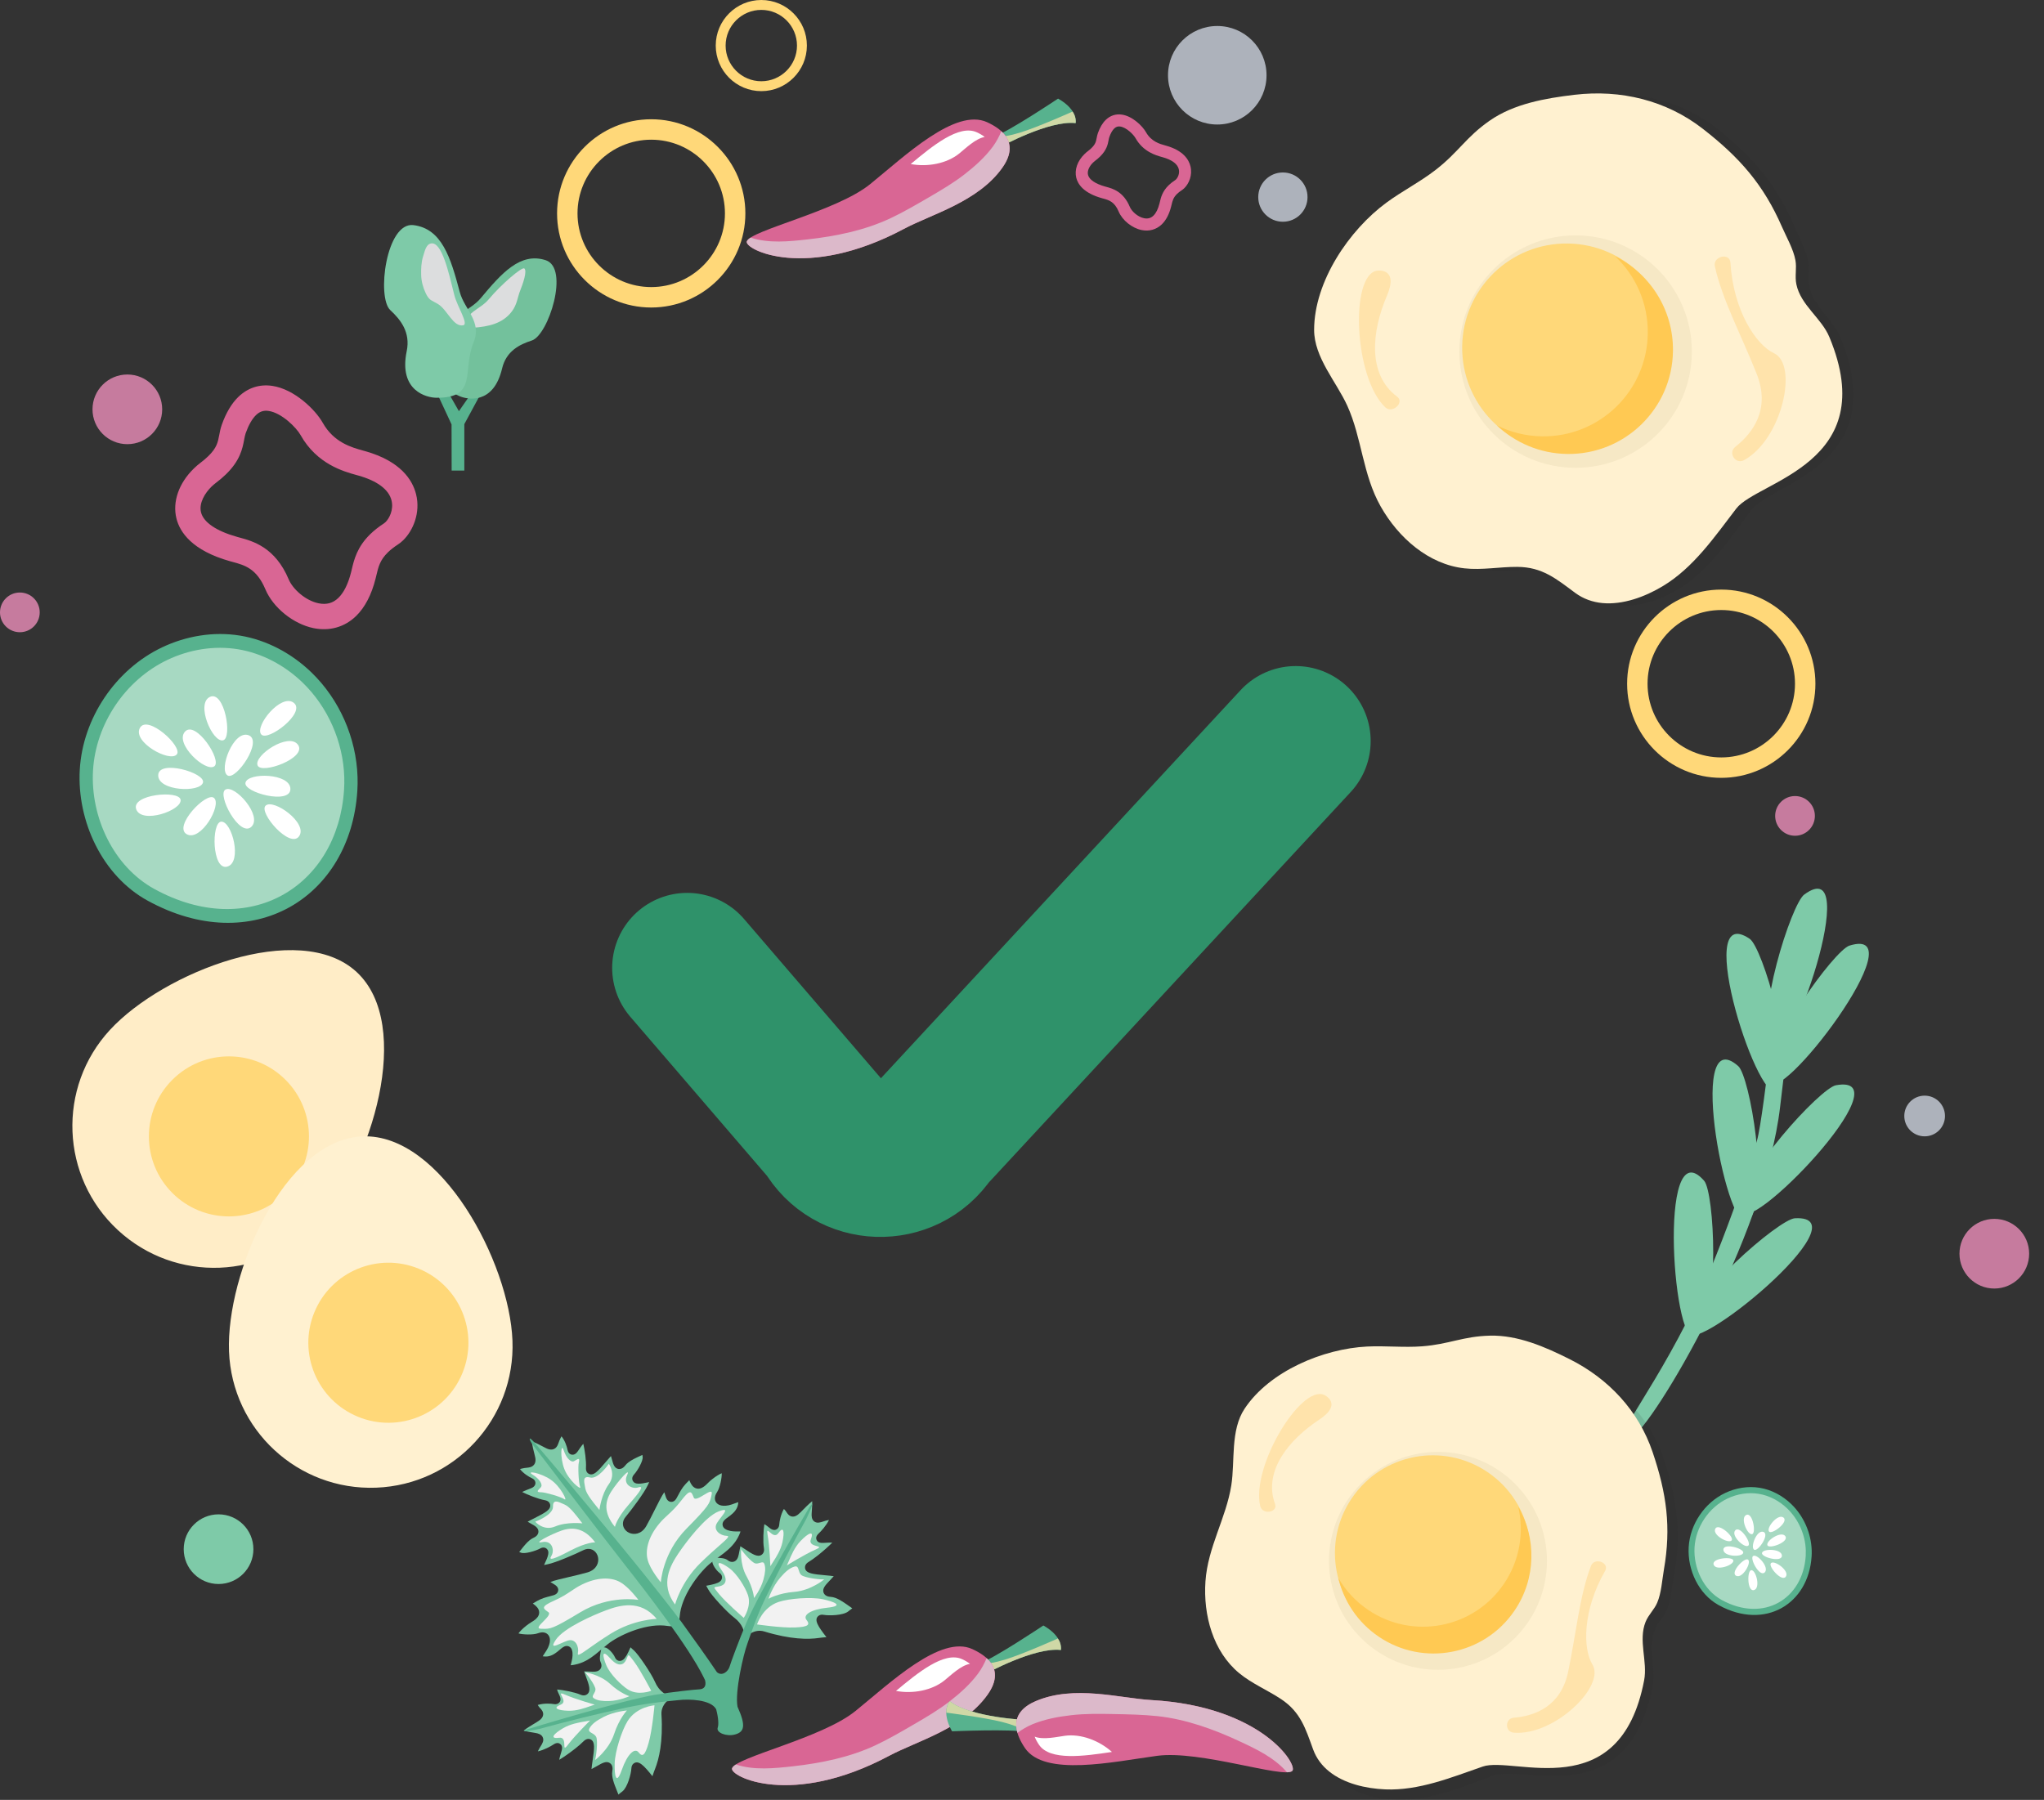 <svg width="109" height="96" viewBox="0 0 109 96" fill="none" xmlns="http://www.w3.org/2000/svg">
<rect x="0" y="0" width="109" height="96" fill="#333333" stroke="none"/>
<path d="M87.026 76.649C88.148 76.054 94.114 66.063 94.93 59.018C95.745 51.973 96.632 46.292 95.726 48.652C94.82 51.013 94.124 59.338 93.688 60.859C93.501 61.51 91.66 67.153 89.924 70.552C87.602 75.097 85.407 77.509 87.026 76.649Z" fill="#7ECAA8"/>
<path d="M96.212 47.715C95.527 48.22 93.572 54.332 94.456 55.843C95.339 57.354 99.445 45.331 96.212 47.715Z" fill="#7ECAA8"/>
<path d="M98.623 50.437C97.824 50.685 94.027 55.871 94.356 57.622C94.687 59.373 102.396 49.263 98.623 50.437Z" fill="#7ECAA8"/>
<path d="M93.309 50.076C93.982 50.535 95.784 56.52 94.861 58.092C93.938 59.664 90.133 47.91 93.309 50.076Z" fill="#7ECAA8"/>
<path d="M97.904 57.884C97.086 58.033 92.73 62.739 92.85 64.528C92.97 66.317 101.765 57.181 97.904 57.884Z" fill="#7ECAA8"/>
<path d="M92.697 56.865C93.307 57.407 94.386 63.605 93.29 65.059C92.195 66.516 89.816 54.31 92.697 56.865Z" fill="#7ECAA8"/>
<path d="M95.71 64.98C94.885 65.028 90.033 69.184 89.942 70.984C89.851 72.785 99.604 64.756 95.71 64.98Z" fill="#7ECAA8"/>
<path d="M90.877 62.98C91.415 63.596 91.753 69.918 90.501 71.234C89.249 72.551 88.332 60.071 90.877 62.98Z" fill="#7ECAA8"/>
<path d="M96.704 49.423C96.53 49.546 96.325 49.817 96.168 50.005L96.704 49.423Z" fill="#7ECAA8"/>
<path d="M96.077 65.729C95.959 65.939 95.778 66.169 95.66 66.378L96.077 65.729Z" fill="#7ECAA8"/>
<path d="M95.186 66.111C95.021 66.405 94.88 66.656 94.715 66.951L95.186 66.111Z" fill="#7ECAA8"/>
<path d="M36.645 51.624L44.142 60.349C45.33 62.43 48.294 62.533 49.623 60.539L69.094 39.526" stroke="#2F926A" stroke-width="8" stroke-linecap="round"/>
<g opacity="0.2">
<path opacity="0.5" d="M86.469 32.281C87.524 32.384 88.663 31.948 89.588 31.37C91.17 30.382 92.248 28.744 93.372 27.225C94.468 25.743 100.893 24.843 98.175 18.059C97.766 17.041 96.697 16.359 96.474 15.236C96.388 14.802 96.501 14.379 96.427 13.957C96.323 13.363 95.965 12.722 95.734 12.17C94.788 9.918 93.558 8.464 91.66 6.932C89.768 5.405 87.426 4.823 85.042 5.116C83.534 5.302 81.928 5.595 80.677 6.496C79.447 7.381 79.071 8.181 77.88 9.137C77.082 9.778 76.173 10.257 75.359 10.876C73.423 12.349 71.626 15.097 71.617 17.68C71.612 19.16 72.767 20.465 73.325 21.743C74.079 23.47 74.112 25.415 75.041 27.12C75.956 28.799 77.511 30.219 79.36 30.429C80.263 30.531 81.173 30.344 82.082 30.349C83.375 30.356 84.09 30.986 85.066 31.736C85.494 32.065 85.972 32.233 86.469 32.281Z" fill="#231F20"/>
<ellipse opacity="0.4" cx="85.084" cy="18.86" rx="6.211" ry="5.991" transform="rotate(-89.204 85.084 18.86)" fill="#231F20"/>
<path fill-rule="evenodd" clip-rule="evenodd" d="M84.546 24.213C81.577 24.172 79.204 21.643 79.247 18.564C79.289 15.486 81.731 13.024 84.701 13.065C87.67 13.105 90.043 15.635 90 18.713C89.958 21.792 87.516 24.254 84.546 24.213ZM79.649 19.24C79.649 19.24 78.844 16.001 82.267 14.091C82.267 14.091 79.4 16.741 79.649 19.24Z" fill="#231F20"/>
<path d="M88.815 17.872C88.772 20.95 86.331 23.413 83.362 23.372C82.527 23.36 81.74 23.152 81.039 22.79C81.984 23.718 83.254 24.294 84.659 24.314C87.628 24.354 90.07 21.892 90.113 18.814C90.144 16.6 88.926 14.671 87.135 13.746C88.188 14.779 88.837 16.248 88.815 17.872Z" fill="#231F20"/>
</g>
<path d="M85.452 32.166C86.543 32.268 87.722 31.835 88.678 31.259C90.314 30.273 91.429 28.64 92.591 27.124C93.724 25.645 100.371 24.75 97.555 17.979C97.133 16.963 96.025 16.282 95.794 15.161C95.704 14.727 95.822 14.306 95.745 13.883C95.638 13.291 95.267 12.65 95.027 12.101C94.048 9.853 92.775 8.401 90.809 6.872C88.851 5.347 86.427 4.765 83.962 5.056C82.401 5.241 80.74 5.533 79.446 6.431C78.174 7.314 77.785 8.112 76.552 9.066C75.727 9.705 74.787 10.183 73.945 10.8C71.943 12.268 70.085 15.01 70.078 17.588C70.074 19.064 71.269 20.367 71.848 21.643C72.629 23.367 72.663 25.308 73.626 27.011C74.573 28.686 76.183 30.104 78.096 30.314C79.03 30.418 79.971 30.23 80.911 30.236C82.249 30.244 82.989 30.873 83.999 31.622C84.443 31.949 84.938 32.117 85.452 32.166Z" fill="#FFF1D0"/>
<circle opacity="0.4" cx="84.022" cy="18.753" r="6.198" fill="#EADAB5"/>
<path d="M77.973 18.474C77.931 21.546 80.387 24.071 83.459 24.114C86.531 24.156 89.056 21.7 89.099 18.628C89.142 15.556 86.686 13.031 83.614 12.988C80.541 12.945 78.016 15.401 77.973 18.474Z" fill="#FFD879"/>
<path d="M87.871 17.787C87.829 20.859 85.303 23.315 82.231 23.273C81.367 23.261 80.553 23.052 79.828 22.691C80.806 23.617 82.121 24.192 83.573 24.213C86.646 24.255 89.171 21.799 89.214 18.727C89.244 16.519 87.984 14.592 86.131 13.669C87.222 14.7 87.894 16.168 87.871 17.787Z" fill="#FFC953"/>
<path fill-rule="evenodd" clip-rule="evenodd" d="M91.448 14.207C91.329 13.667 92.244 13.456 92.278 14.008C92.434 16.58 93.655 18.401 94.602 18.841C95.918 19.452 95.027 23.437 93.006 24.542C92.55 24.791 92.132 24.151 92.54 23.831C93.488 23.085 94.423 21.818 93.677 19.938C92.855 17.868 91.837 15.975 91.448 14.207Z" fill="#FFE3AB"/>
<path fill-rule="evenodd" clip-rule="evenodd" d="M73.957 15.784C73.159 17.643 72.897 19.962 74.504 21.156C74.921 21.465 74.25 22.082 73.873 21.725C72.199 20.142 71.99 14.695 73.418 14.439C73.417 14.439 74.621 14.236 73.957 15.784Z" fill="#FFE3AB"/>
<g opacity="0.2">
<path opacity="0.5" d="M71.619 95.102C72.391 95.726 73.507 95.973 74.53 95.998C76.278 96.04 77.967 95.315 79.632 94.706C81.255 94.111 86.748 96.722 88.122 90.01C88.328 89.002 87.842 87.917 88.247 86.922C88.404 86.537 88.711 86.265 88.872 85.896C89.097 85.377 89.148 84.69 89.251 84.14C89.673 81.889 89.46 80.116 88.765 77.937C88.072 75.765 86.539 74.101 84.522 73.1C83.245 72.467 81.837 71.868 80.393 71.927C78.973 71.986 78.266 72.418 76.839 72.552C75.883 72.641 74.925 72.547 73.968 72.612C71.692 72.766 68.867 73.989 67.527 76.007C66.76 77.163 66.991 78.781 66.768 80.07C66.467 81.811 65.488 83.35 65.335 85.165C65.184 86.951 65.67 88.866 67.008 89.984C67.662 90.531 68.472 90.853 69.18 91.326C70.188 91.999 70.423 92.862 70.8 93.953C70.967 94.429 71.254 94.808 71.619 95.102Z" fill="#231F20"/>
<ellipse opacity="0.4" cx="77.493" cy="83.88" rx="5.823" ry="5.617" transform="rotate(-55.805 77.493 83.88)" fill="#231F20"/>
<path fill-rule="evenodd" clip-rule="evenodd" d="M74.273 87.793C71.97 86.229 71.418 83.024 73.041 80.636C74.663 78.248 77.846 77.581 80.149 79.146C82.452 80.71 83.004 83.915 81.382 86.303C79.759 88.691 76.577 89.358 74.273 87.793ZM73.008 81.373C73.008 81.373 74.05 78.423 77.715 78.695C77.715 78.695 74.102 79.29 73.008 81.373Z" fill="#231F20"/>
<path d="M80.891 85.033C79.269 87.421 76.086 88.088 73.783 86.523C73.136 86.083 72.626 85.514 72.266 84.87C72.527 86.083 73.224 87.19 74.313 87.93C76.616 89.495 79.798 88.827 81.421 86.439C82.588 84.723 82.63 82.584 81.706 80.936C81.997 82.289 81.746 83.774 80.891 85.033Z" fill="#231F20"/>
</g>
<path d="M70.88 94.486C71.681 95.129 72.828 95.398 73.874 95.441C75.663 95.514 77.379 94.81 79.071 94.223C80.721 93.65 86.386 96.38 87.676 89.626C87.87 88.613 87.355 87.508 87.752 86.511C87.906 86.125 88.215 85.856 88.373 85.486C88.595 84.967 88.635 84.275 88.731 83.719C89.125 81.455 88.877 79.661 88.128 77.449C87.382 75.245 85.785 73.538 83.704 72.494C82.388 71.833 80.937 71.204 79.46 71.24C78.008 71.274 77.293 71.698 75.836 71.809C74.86 71.883 73.878 71.772 72.9 71.821C70.574 71.937 67.705 73.124 66.369 75.138C65.603 76.292 65.867 77.929 65.661 79.226C65.383 80.979 64.409 82.516 64.283 84.345C64.159 86.145 64.688 88.086 66.077 89.238C66.756 89.801 67.588 90.141 68.322 90.63C69.365 91.326 69.62 92.201 70.024 93.308C70.202 93.796 70.502 94.183 70.88 94.486Z" fill="#FFF1D0"/>
<circle opacity="0.4" cx="76.683" cy="83.252" r="5.811" transform="rotate(-45 76.683 83.252)" fill="#EADAB5"/>
<path d="M72.09 79.907C70.471 82.29 71.09 85.535 73.473 87.153C75.856 88.772 79.101 88.153 80.719 85.77C82.338 83.387 81.719 80.142 79.336 78.524C76.953 76.906 73.709 77.524 72.09 79.907Z" fill="#FFD879"/>
<path d="M80.198 84.48C78.579 86.863 75.335 87.482 72.952 85.863C72.282 85.408 71.752 84.825 71.371 84.168C71.659 85.397 72.391 86.526 73.518 87.292C75.901 88.911 79.145 88.291 80.764 85.908C81.927 84.195 81.934 82.037 80.962 80.357C81.282 81.728 81.051 83.223 80.198 84.48Z" fill="#FFC953"/>
<path fill-rule="evenodd" clip-rule="evenodd" d="M84.841 83.522C85.027 83.037 85.852 83.344 85.593 83.794C84.389 85.888 84.403 87.944 84.918 88.778C85.633 89.935 82.88 92.594 80.726 92.416C80.241 92.376 80.243 91.66 80.728 91.619C81.855 91.525 83.241 91.015 83.627 89.158C84.053 87.113 84.233 85.107 84.841 83.522Z" fill="#FFE3AB"/>
<path fill-rule="evenodd" clip-rule="evenodd" d="M70.337 75.73C68.754 76.772 67.351 78.453 67.993 80.217C68.16 80.674 67.317 80.81 67.205 80.336C66.712 78.233 69.359 73.861 70.609 74.398C70.609 74.398 71.657 74.86 70.337 75.73Z" fill="#FFE3AB"/>
<path d="M38.258 83.1C38.373 83.016 38.492 82.929 38.606 82.839C38.896 82.611 39.219 82.317 39.418 81.871C39.457 81.782 39.478 81.722 39.489 81.683C39.451 81.682 39.407 81.683 39.369 81.683C39.211 81.685 39.014 81.688 38.815 81.619C38.753 81.598 38.566 81.534 38.535 81.352C38.504 81.171 38.654 81.053 38.725 80.996C38.755 80.973 38.788 80.948 38.825 80.922C38.864 80.893 38.906 80.862 38.95 80.827C39.109 80.702 39.298 80.525 39.351 80.27C39.364 80.203 39.37 80.155 39.373 80.121C39.317 80.136 39.243 80.164 39.188 80.184C39.084 80.223 38.976 80.264 38.866 80.287C38.428 80.377 38.251 80.225 38.184 80.125C38.126 80.04 38.058 79.854 38.242 79.579C38.393 79.355 38.498 78.815 38.488 78.578C38.383 78.62 38.202 78.721 37.99 78.888C37.901 78.957 37.821 79.03 37.761 79.091C37.689 79.165 37.63 79.219 37.575 79.263C37.518 79.307 37.346 79.444 37.142 79.391C36.947 79.342 36.846 79.155 36.788 79.018C36.778 78.994 36.768 78.971 36.759 78.949C36.702 79.004 36.634 79.076 36.565 79.148C36.375 79.35 36.253 79.584 36.164 79.754C36.091 79.895 36.042 79.988 35.967 80.047C35.895 80.103 35.806 80.121 35.724 80.095C35.571 80.049 35.519 79.886 35.495 79.807C35.473 79.737 35.447 79.658 35.424 79.591C35.291 79.779 35.099 80.162 34.913 80.535C34.765 80.83 34.611 81.136 34.465 81.394C34.402 81.505 34.326 81.595 34.239 81.665C33.931 81.907 33.561 81.828 33.369 81.63C33.172 81.426 33.167 81.138 33.359 80.911C33.68 80.529 34.371 79.6 34.537 79.228C34.566 79.165 34.594 79.107 34.62 79.052C34.097 79.167 33.859 79.18 33.751 78.994C33.727 78.954 33.662 78.81 33.81 78.647C34.01 78.429 34.301 77.91 34.27 77.707C34.264 77.67 34.26 77.634 34.258 77.602C34.22 77.619 34.181 77.637 34.142 77.654C33.914 77.759 33.679 77.867 33.504 78.005C33.441 78.055 33.391 78.104 33.35 78.156C33.311 78.206 33.273 78.245 33.236 78.274C33.109 78.375 32.992 78.358 32.934 78.339C32.751 78.278 32.696 78.077 32.639 77.865C32.624 77.811 32.609 77.753 32.591 77.699C32.587 77.687 32.583 77.674 32.579 77.663C32.509 77.737 32.415 77.847 32.317 77.963C32.129 78.184 31.934 78.413 31.783 78.532C31.642 78.644 31.512 78.67 31.399 78.61C31.323 78.57 31.235 78.481 31.248 78.28C31.271 77.924 31.181 77.318 31.106 77.009C31.06 77.06 31.007 77.127 30.952 77.204C30.929 77.237 30.907 77.27 30.887 77.299C30.815 77.404 30.764 77.481 30.702 77.529C30.624 77.591 30.531 77.607 30.445 77.576C30.351 77.541 30.291 77.46 30.267 77.336C30.236 77.172 30.133 76.841 29.942 76.609C29.924 76.645 29.904 76.684 29.881 76.726C29.844 76.796 29.819 76.866 29.795 76.933C29.753 77.051 29.714 77.162 29.615 77.241C29.414 77.399 29.165 77.267 29.071 77.217L29.048 77.205C28.858 77.104 28.526 76.928 28.366 76.886C28.369 77.053 28.463 77.416 28.517 77.624L28.523 77.65C28.55 77.753 28.621 78.026 28.419 78.184C28.321 78.262 28.203 78.274 28.078 78.288C28.008 78.295 27.934 78.303 27.857 78.323C27.811 78.336 27.768 78.346 27.729 78.354C27.91 78.594 28.208 78.772 28.36 78.841C28.475 78.893 28.54 78.97 28.552 79.07C28.563 79.16 28.525 79.247 28.448 79.308C28.385 79.358 28.299 79.389 28.181 79.434C28.147 79.447 28.11 79.461 28.072 79.476C27.985 79.51 27.908 79.546 27.846 79.58C28.129 79.725 28.698 79.954 29.049 80.015C29.247 80.049 29.313 80.156 29.335 80.238C29.366 80.362 29.31 80.482 29.169 80.593C29.018 80.713 28.749 80.848 28.491 80.98C28.355 81.048 28.227 81.113 28.138 81.165C28.148 81.171 28.16 81.178 28.17 81.184C28.22 81.215 28.271 81.242 28.321 81.27C28.514 81.375 28.696 81.475 28.712 81.667C28.717 81.728 28.707 81.844 28.579 81.945C28.541 81.975 28.495 82.002 28.438 82.029C28.378 82.056 28.319 82.094 28.256 82.142C28.08 82.281 27.92 82.485 27.766 82.682C27.739 82.716 27.713 82.749 27.687 82.781C27.718 82.791 27.752 82.803 27.787 82.817C27.977 82.894 28.549 82.733 28.808 82.59C29.002 82.484 29.126 82.581 29.16 82.613C29.315 82.762 29.246 82.99 29.013 83.473C29.071 83.459 29.135 83.445 29.203 83.433C29.604 83.359 30.669 82.903 31.115 82.679C31.379 82.547 31.659 82.618 31.811 82.858C31.959 83.09 31.949 83.468 31.642 83.711C31.554 83.78 31.448 83.833 31.326 83.868C31.041 83.95 30.708 84.028 30.385 84.103C29.98 84.197 29.562 84.295 29.349 84.379C29.408 84.418 29.479 84.461 29.543 84.499C29.613 84.54 29.76 84.629 29.769 84.787C29.774 84.874 29.736 84.956 29.664 85.013C29.59 85.073 29.488 85.098 29.334 85.137C29.148 85.184 28.893 85.248 28.651 85.386C28.565 85.436 28.48 85.484 28.412 85.528C28.432 85.542 28.452 85.556 28.473 85.572C28.592 85.66 28.75 85.802 28.753 86.003C28.756 86.212 28.583 86.349 28.527 86.394C28.472 86.437 28.405 86.482 28.316 86.534C28.243 86.578 28.154 86.641 28.066 86.71C27.854 86.877 27.713 87.029 27.648 87.122C27.877 87.187 28.425 87.21 28.678 87.116C28.989 87.001 29.153 87.111 29.223 87.188C29.304 87.275 29.411 87.483 29.222 87.887C29.174 87.989 29.109 88.084 29.047 88.177C29.014 88.226 28.97 88.29 28.941 88.341C28.974 88.347 29.023 88.353 29.092 88.355C29.352 88.362 29.568 88.22 29.727 88.095C29.771 88.06 29.811 88.026 29.848 87.995C29.883 87.966 29.914 87.94 29.943 87.916C30.015 87.86 30.165 87.742 30.334 87.814C30.503 87.886 30.522 88.083 30.529 88.148C30.549 88.358 30.5 88.549 30.462 88.702C30.452 88.738 30.441 88.782 30.433 88.819C30.474 88.817 30.537 88.812 30.633 88.793C31.113 88.704 31.475 88.459 31.764 88.23C31.879 88.139 31.991 88.044 32.099 87.952C32.206 87.861 32.316 87.769 32.426 87.681C32.99 87.236 34.326 86.618 35.405 86.701C35.511 86.709 35.611 86.721 35.705 86.736L36.151 86.76L36.233 86.321C36.241 86.226 36.253 86.126 36.27 86.02C36.441 84.952 37.355 83.796 37.918 83.352C38.028 83.268 38.145 83.183 38.258 83.1Z" fill="#7ECAA8"/>
<path d="M45.228 85.953L45.239 85.944C45.316 85.878 45.39 85.825 45.45 85.784C45.441 85.778 45.431 85.77 45.42 85.763C45.367 85.727 45.312 85.689 45.259 85.65C44.944 85.427 44.618 85.196 44.305 85.173C44.228 85.168 43.998 85.151 43.92 84.952C43.837 84.735 44.017 84.546 44.224 84.327C44.276 84.274 44.328 84.218 44.377 84.161C44.406 84.128 44.435 84.098 44.461 84.07C44.35 84.052 44.189 84.037 44.02 84.022C43.341 83.962 43.011 83.921 42.938 83.677C42.922 83.621 42.901 83.477 43.063 83.349C43.083 83.334 43.107 83.317 43.136 83.3C43.262 83.225 43.423 83.11 43.605 82.967C43.909 82.727 44.209 82.457 44.382 82.28C44.323 82.277 44.247 82.276 44.154 82.281C44.111 82.284 44.068 82.286 44.03 82.288C43.812 82.302 43.623 82.315 43.546 82.135C43.512 82.057 43.502 81.936 43.651 81.798C43.794 81.666 44.058 81.375 44.208 81.071C44.186 81.075 44.163 81.079 44.141 81.084C44.055 81.1 43.973 81.128 43.9 81.152C43.743 81.204 43.566 81.263 43.417 81.148C43.279 81.04 43.273 80.856 43.284 80.707L43.286 80.684C43.298 80.516 43.319 80.242 43.312 80.072C43.306 80.076 43.3 80.08 43.295 80.084C43.132 80.213 42.911 80.437 42.718 80.634L42.7 80.653C42.65 80.703 42.603 80.745 42.565 80.775C42.522 80.81 42.391 80.912 42.232 80.887C42.08 80.862 42 80.743 41.942 80.656C41.913 80.612 41.883 80.566 41.845 80.528C41.83 80.514 41.816 80.499 41.802 80.485C41.8 80.489 41.797 80.494 41.795 80.498C41.63 80.791 41.568 81.144 41.556 81.307C41.554 81.347 41.547 81.47 41.446 81.548C41.272 81.686 41.096 81.544 40.98 81.45C40.958 81.432 40.934 81.413 40.91 81.394C40.847 81.345 40.796 81.314 40.76 81.296C40.713 81.573 40.679 82.23 40.737 82.571C40.769 82.761 40.697 82.864 40.631 82.916C40.412 83.089 40.11 82.886 39.728 82.63C39.639 82.571 39.548 82.51 39.482 82.473C39.476 82.507 39.468 82.544 39.46 82.585C39.447 82.642 39.436 82.702 39.425 82.758C39.388 82.965 39.355 83.144 39.228 83.244C39.182 83.281 39.012 83.387 38.791 83.208C38.657 83.099 38.379 83.091 38.133 83.085C38.087 83.083 38.042 83.082 37.999 83.08C37.998 83.08 37.996 83.08 37.995 83.08C37.994 83.128 37.993 83.187 37.985 83.256C37.964 83.438 38.209 83.779 38.375 83.899C38.485 83.976 38.503 84.075 38.505 84.126C38.505 84.177 38.493 84.275 38.389 84.357C38.267 84.452 38.037 84.511 37.66 84.58C37.692 84.634 37.732 84.701 37.77 84.778C37.915 85.066 38.763 85.99 39.147 86.276C39.598 86.614 39.722 87.031 39.706 87.387C39.759 87.328 39.82 87.269 39.888 87.215C40.16 87.001 40.467 86.93 40.752 87.017C42.164 87.451 43.111 87.446 43.656 87.366C43.781 87.347 43.894 87.337 43.993 87.328C44.019 87.326 44.045 87.323 44.07 87.321C43.63 86.755 43.384 86.393 43.649 86.184C43.721 86.129 43.812 86.11 43.922 86.131C44.221 86.185 44.963 86.162 45.228 85.953Z" fill="#7ECAA8"/>
<path d="M34.818 94.663C34.85 94.569 34.886 94.461 34.934 94.343C35.139 93.832 35.365 92.913 35.273 91.438C35.255 91.142 35.395 90.86 35.667 90.645C35.736 90.592 35.806 90.546 35.876 90.508C35.527 90.44 35.15 90.222 34.927 89.705C34.738 89.266 34.038 88.225 33.792 88.017C33.725 87.962 33.67 87.907 33.624 87.863C33.47 88.214 33.359 88.424 33.237 88.52C33.134 88.602 33.035 88.592 32.985 88.579C32.936 88.566 32.845 88.525 32.794 88.4C32.718 88.212 32.442 87.893 32.26 87.871C32.192 87.863 32.134 87.851 32.087 87.84C32.087 87.841 32.087 87.842 32.087 87.844C32.079 87.887 32.069 87.931 32.059 87.976C32.008 88.216 31.951 88.488 32.026 88.644C32.149 88.901 32.006 89.042 31.959 89.079C31.832 89.18 31.65 89.17 31.44 89.158C31.383 89.155 31.323 89.151 31.264 89.151C31.222 89.15 31.185 89.148 31.15 89.146C31.171 89.218 31.209 89.322 31.246 89.421C31.406 89.853 31.532 90.194 31.313 90.367C31.246 90.418 31.13 90.465 30.953 90.388C30.635 90.251 29.984 90.132 29.708 90.113C29.717 90.153 29.735 90.209 29.768 90.282C29.781 90.311 29.794 90.338 29.805 90.362C29.869 90.497 29.968 90.701 29.793 90.839C29.693 90.918 29.572 90.897 29.532 90.891C29.372 90.863 29.014 90.84 28.69 90.933C28.685 90.934 28.68 90.936 28.676 90.937C28.686 90.953 28.697 90.97 28.708 90.989C28.735 91.034 28.772 91.074 28.808 91.113C28.879 91.19 28.977 91.295 28.965 91.449C28.953 91.609 28.823 91.713 28.78 91.747C28.738 91.779 28.689 91.813 28.629 91.849L28.606 91.863C28.369 92.005 28.102 92.166 27.938 92.295C27.932 92.299 27.926 92.304 27.922 92.308C28.085 92.355 28.355 92.399 28.521 92.426L28.546 92.43C28.694 92.454 28.872 92.502 28.944 92.663C29.021 92.835 28.923 92.993 28.836 93.134C28.795 93.199 28.749 93.272 28.713 93.351C28.703 93.373 28.694 93.394 28.684 93.413C29.016 93.339 29.36 93.15 29.522 93.042C29.69 92.93 29.806 92.967 29.874 93.018C30.03 93.135 29.975 93.315 29.91 93.524C29.899 93.561 29.886 93.6 29.874 93.642C29.847 93.733 29.831 93.806 29.821 93.864C30.032 93.737 30.365 93.509 30.669 93.269C30.85 93.126 31 92.995 31.102 92.891C31.125 92.867 31.147 92.847 31.167 92.832C31.33 92.703 31.465 92.757 31.515 92.786C31.736 92.915 31.699 93.244 31.599 93.919C31.575 94.087 31.551 94.247 31.543 94.359C31.577 94.34 31.612 94.319 31.651 94.299C31.718 94.264 31.785 94.225 31.849 94.189C32.111 94.038 32.336 93.907 32.527 94.04C32.702 94.16 32.665 94.389 32.653 94.464C32.601 94.775 32.75 95.145 32.894 95.504C32.918 95.565 32.943 95.626 32.966 95.686C32.971 95.698 32.975 95.71 32.98 95.719C33.033 95.671 33.1 95.612 33.184 95.553L33.195 95.544C33.46 95.335 33.656 94.62 33.67 94.316C33.675 94.205 33.715 94.12 33.785 94.064C34.051 93.855 34.345 94.178 34.793 94.738C34.802 94.711 34.811 94.686 34.818 94.663Z" fill="#7ECAA8"/>
<path d="M43.174 80.37C43.174 80.37 40.482 84.95 39.803 86.55C39.418 87.459 38.977 88.653 38.904 88.901C38.836 89.136 38.512 89.433 38.23 89.188C37.678 88.365 37.01 87.442 36.364 86.543C36.005 86.046 34.685 84.373 33.699 83.163C31.36 80.294 28.679 77.136 28.46 76.897C28.114 76.522 28.277 76.875 28.364 76.996C28.364 76.996 32.231 82.079 33.377 83.532C34.523 84.985 36.724 87.85 37.503 89.421C37.536 89.488 37.568 89.553 37.599 89.618C37.682 89.952 37.532 90.094 37.292 90.105C37.032 90.117 35.895 90.234 34.923 90.397C33.208 90.683 28.126 92.233 28.126 92.233C27.701 92.414 28.182 92.34 28.794 92.209C30.184 91.824 31.913 91.398 33.39 91.08C34.62 90.815 35.874 90.716 36.161 90.682C36.791 90.606 37.892 90.663 38.175 91.143C38.181 91.153 38.186 91.159 38.191 91.166C38.323 91.675 38.325 91.998 38.274 92.147C38.179 92.422 38.751 92.636 39.195 92.513C39.699 92.375 39.786 92.048 39.33 91.034C39.179 90.24 39.641 88.25 39.852 87.68C39.952 87.41 40.283 86.352 40.827 85.218C41.481 83.856 42.299 82.274 42.998 81.012C43.266 80.45 43.45 79.998 43.174 80.37Z" fill="#57B28E"/>
<path fill-rule="evenodd" clip-rule="evenodd" d="M42.695 82.189C43.108 81.76 43.429 81.61 43.242 82.095C43.143 82.352 43.386 82.417 43.549 82.462C43.695 82.501 43.776 82.523 43.496 82.647C42.899 82.91 41.961 83.494 41.961 83.494C41.992 83.433 42.027 83.351 42.067 83.256C42.196 82.952 42.38 82.517 42.695 82.189ZM42.726 84.004C42.651 83.936 42.621 83.837 42.594 83.748C42.556 83.62 42.524 83.514 42.373 83.556C42.119 83.628 41.899 83.812 41.615 84.138C41.19 84.627 40.981 85.275 40.981 85.275C40.981 85.275 41.495 84.974 42.373 84.904C43.251 84.834 44.021 84.2 43.944 84.235C43.868 84.269 42.91 84.171 42.726 84.004ZM41.527 85.441C40.656 85.728 40.371 86.642 40.371 86.642C40.371 86.642 41.667 86.835 42.394 86.805C43.122 86.775 43.209 86.654 43.007 86.4C42.806 86.144 43.217 85.844 44.128 85.749C45.037 85.654 44.498 85.431 43.877 85.299C43.254 85.168 42.09 85.256 41.527 85.441Z" fill="#F2F2F2"/>
<path fill-rule="evenodd" clip-rule="evenodd" d="M41.051 81.723C41.173 81.83 41.356 81.988 41.507 81.772C41.792 81.364 41.845 81.699 41.725 82.258C41.633 82.684 41.385 83.065 41.212 83.33C41.159 83.411 41.113 83.482 41.081 83.539C41.081 83.539 41.043 82.48 40.933 81.866C40.881 81.576 40.942 81.629 41.051 81.723ZM40.278 83.388C40.072 83.338 39.544 82.704 39.531 82.633C39.519 82.562 39.438 83.412 39.807 84.068C40.177 84.724 40.209 85.234 40.209 85.234C40.209 85.234 40.569 84.776 40.714 84.24C40.809 83.883 40.835 83.639 40.764 83.424C40.722 83.297 40.632 83.325 40.523 83.359C40.447 83.382 40.362 83.408 40.278 83.388ZM38.88 83.634C38.442 83.321 38.097 83.2 38.489 83.762C38.88 84.324 38.648 84.557 38.352 84.612C38.311 84.62 38.274 84.626 38.243 84.63C38.163 84.643 38.116 84.65 38.104 84.674C38.088 84.709 38.146 84.78 38.289 84.953C38.31 84.979 38.332 85.006 38.357 85.036C38.71 85.469 39.661 86.293 39.661 86.293C39.661 86.293 40.091 85.681 39.884 85.072C39.749 84.68 39.316 83.947 38.88 83.634Z" fill="#F2F2F2"/>
<path fill-rule="evenodd" clip-rule="evenodd" d="M32.779 94.052C32.762 94.688 32.853 95.264 33.158 94.401C33.464 93.539 33.85 93.208 34.052 93.464C34.253 93.719 34.39 93.664 34.589 92.963C34.788 92.261 34.903 90.957 34.903 90.957C34.903 90.957 33.947 91.02 33.466 91.8C33.154 92.306 32.797 93.417 32.779 94.052ZM31.727 93.871C31.675 93.937 32.471 93.335 32.745 92.499C33.018 91.662 33.431 91.233 33.431 91.233C33.431 91.233 32.751 91.284 32.176 91.583C31.793 91.783 31.563 91.954 31.434 92.184C31.358 92.32 31.453 92.376 31.569 92.444C31.649 92.49 31.739 92.543 31.788 92.632C31.906 92.848 31.778 93.804 31.727 93.871ZM31.468 91.767C31.468 91.767 30.681 92.544 30.286 93.062C30.101 93.306 30.098 93.222 30.094 93.072C30.089 92.903 30.082 92.65 29.809 92.687C29.293 92.757 29.515 92.478 30.029 92.177C30.422 91.947 30.889 91.869 31.214 91.814C31.314 91.798 31.401 91.783 31.468 91.767Z" fill="#F2F2F2"/>
<path fill-rule="evenodd" clip-rule="evenodd" d="M33.489 90.115C34.032 90.459 34.728 90.183 34.728 90.183C34.728 90.183 34.149 89.066 33.81 88.621C33.786 88.589 33.764 88.56 33.744 88.533C33.61 88.355 33.555 88.283 33.517 88.291C33.491 88.296 33.473 88.34 33.442 88.414C33.43 88.444 33.416 88.478 33.399 88.517C33.276 88.791 32.994 88.963 32.539 88.451C32.085 87.939 32.121 88.303 32.324 88.801C32.526 89.299 33.138 89.892 33.489 90.115ZM31.677 90.588C31.869 90.706 32.113 90.738 32.482 90.729C33.036 90.714 33.566 90.47 33.566 90.47C33.566 90.47 33.078 90.32 32.527 89.808C31.975 89.295 31.129 89.176 31.195 89.204C31.261 89.232 31.753 89.894 31.755 90.106C31.756 90.193 31.71 90.269 31.67 90.338C31.612 90.436 31.564 90.517 31.677 90.588ZM31.483 90.998C31.186 91.105 30.758 91.258 30.32 91.247C29.75 91.234 29.436 91.104 29.9 90.922C30.145 90.826 30.034 90.611 29.959 90.467C29.893 90.339 29.856 90.267 30.125 90.385C30.696 90.636 31.717 90.92 31.717 90.92C31.654 90.938 31.575 90.966 31.483 90.998Z" fill="#F2F2F2"/>
<path fill-rule="evenodd" clip-rule="evenodd" d="M30.697 77.886C30.817 77.813 30.934 77.742 30.866 78.011C30.815 78.213 30.851 79.087 30.939 79.306C31.025 79.525 30.32 78.96 30.088 78.338C29.856 77.715 29.918 76.918 30.06 77.353C30.201 77.788 30.45 77.995 30.585 77.947C30.618 77.934 30.658 77.91 30.697 77.886ZM32.467 78.073C32.467 78.073 31.9 78.922 31.463 78.806C31.078 78.704 31.136 78.993 31.194 79.288L31.194 79.288C31.202 79.326 31.209 79.365 31.216 79.403C31.264 79.68 31.635 80.133 31.859 80.406L31.859 80.406L31.859 80.406C31.901 80.456 31.937 80.501 31.965 80.537C31.965 80.537 32.063 79.713 32.465 79.165C32.868 78.619 32.467 78.073 32.467 78.073ZM33.526 80.255C32.876 80.998 32.792 81.438 32.792 81.438C32.173 80.69 32.262 80.074 32.597 79.551C32.932 79.027 33.675 78.184 33.439 78.686C33.203 79.188 33.719 79.443 34.038 79.335C34.355 79.228 34.177 79.513 33.526 80.255ZM36.996 79.878L36.978 79.834C36.866 79.556 36.806 79.409 36.336 80.025C36.054 80.395 35.828 80.603 35.617 80.798C35.457 80.945 35.305 81.086 35.142 81.283C34.598 81.942 34.385 82.655 34.544 83.221C34.69 83.746 35.24 84.396 35.24 84.396C35.24 84.396 35.329 82.831 36.607 81.536C37.821 80.306 37.845 80.196 37.935 79.773L37.95 79.703C38.004 79.453 37.784 79.586 37.541 79.733C37.31 79.873 37.057 80.026 36.996 79.878ZM38.324 80.614C37.617 80.884 36.589 82.241 36.179 82.852C35.769 83.462 35.166 84.484 36.001 85.579C36.001 85.579 36.302 84.393 37.357 83.361C37.755 82.971 38.097 82.67 38.351 82.447C38.769 82.08 38.949 81.922 38.749 81.918C38.428 81.912 37.996 81.62 38.236 81.23C38.298 81.13 38.381 81.022 38.458 80.922L38.458 80.922L38.458 80.922L38.458 80.922C38.678 80.635 38.849 80.414 38.324 80.614Z" fill="#F2F2F2"/>
<path fill-rule="evenodd" clip-rule="evenodd" d="M28.405 78.656C28.016 78.418 28.804 78.543 29.355 78.913C29.906 79.284 30.291 80.101 30.098 79.965C29.905 79.83 29.064 79.591 28.857 79.593C28.578 79.597 28.675 79.5 28.773 79.4C28.806 79.367 28.839 79.334 28.858 79.304C28.937 79.185 28.794 78.895 28.405 78.656ZM29.49 80.359C29.501 80.811 28.543 81.164 28.543 81.164C28.543 81.164 28.981 81.681 29.606 81.418C30.231 81.155 31.056 81.252 31.056 81.252C31.028 81.216 30.993 81.17 30.953 81.118L30.953 81.118C30.74 80.837 30.387 80.37 30.129 80.258C30.093 80.242 30.056 80.225 30.019 80.209L30.019 80.209C29.747 80.084 29.48 79.962 29.49 80.359ZM31.739 82.265C31.739 82.265 31.291 82.245 30.418 82.704C29.544 83.163 29.225 83.27 29.404 82.985C29.582 82.701 29.455 82.139 28.912 82.252C28.368 82.365 29.362 81.84 29.949 81.636C30.536 81.432 31.156 81.489 31.739 82.265ZM30.944 85.996C32.502 85.056 34.044 85.335 34.044 85.335C34.044 85.335 33.54 84.648 33.064 84.382C32.551 84.097 31.807 84.137 31.039 84.512C30.81 84.624 30.638 84.739 30.457 84.861C30.218 85.021 29.963 85.192 29.539 85.38C28.829 85.693 28.96 85.786 29.203 85.96L29.242 85.988C29.371 86.081 29.163 86.291 28.974 86.483C28.773 86.685 28.592 86.868 28.848 86.873L28.919 86.875C29.352 86.887 29.463 86.891 30.944 85.996ZM32.325 85.887C31.636 86.142 30.076 86.826 29.648 87.45C29.332 87.914 29.587 87.799 29.918 87.651C30.033 87.6 30.157 87.544 30.269 87.507C30.703 87.366 30.887 87.853 30.818 88.168C30.775 88.362 30.97 88.225 31.424 87.904C31.701 87.709 32.073 87.447 32.546 87.15C33.795 86.365 35.019 86.349 35.019 86.349C34.148 85.283 33.014 85.63 32.325 85.887Z" fill="#F2F2F2"/>
<circle opacity="0.7" cx="64.913" cy="4.014" r="2.627" fill="#E2E9F6"/>
<circle opacity="0.7" cx="68.412" cy="10.513" r="1.314" fill="#E2E9F6"/>
<circle cx="6.791" cy="21.833" r="1.858" fill="#C67B9E"/>
<circle cx="11.655" cy="82.629" r="1.858" fill="#7ECAA8"/>
<circle cx="106.35" cy="66.869" r="1.858" fill="#C67B9E"/>
<circle opacity="0.7" cx="102.635" cy="59.524" r="1.085" fill="#E2E9F6"/>
<circle cx="95.723" cy="43.518" r="1.059" fill="#C67B9E"/>
<circle cx="1.059" cy="32.662" r="1.059" fill="#C67B9E"/>
<path d="M16.976 65.193C14.141 68.26 9.355 68.448 6.289 65.613C3.221 62.778 3.034 57.992 5.869 54.926C8.704 51.858 15.95 49.008 19.017 51.844C22.084 54.678 19.811 62.125 16.976 65.193Z" fill="#FFEDC7"/>
<circle cx="12.208" cy="60.612" r="4.268" transform="rotate(-45 12.208 60.612)" fill="#FFD879"/>
<path d="M27.328 71.5C27.489 75.673 24.236 79.188 20.062 79.349C15.888 79.51 12.374 76.257 12.213 72.083C12.052 67.909 15.165 60.772 19.339 60.611C23.514 60.45 27.167 67.326 27.328 71.5Z" fill="#FFF1D0"/>
<circle cx="20.711" cy="71.618" r="4.268" transform="rotate(-67.667 20.711 71.618)" fill="#FFD879"/>
<path d="M19.067 41.443C19.075 41.691 19.071 41.941 19.055 42.19C18.684 47.888 13.457 51.103 7.87 48.037C5.459 46.714 4.098 43.801 4.254 41.056C4.41 38.311 6.157 35.713 8.639 34.53C9.927 33.917 11.398 33.671 12.805 33.902C14.23 34.137 15.559 34.855 16.599 35.856C18.103 37.304 19.001 39.358 19.067 41.443Z" fill="#57B28E"/>
<path d="M18.359 41.45C18.366 41.676 18.362 41.901 18.347 42.126C18.013 47.279 13.284 50.188 8.23 47.415C6.05 46.218 4.818 43.584 4.96 41.1C5.102 38.617 6.68 36.267 8.926 35.198C10.092 34.643 11.422 34.421 12.695 34.63C13.984 34.842 15.185 35.492 16.127 36.397C17.487 37.707 18.299 39.565 18.359 41.45Z" fill="#A7D9C2"/>
<path fill-rule="evenodd" clip-rule="evenodd" d="M11.89 39.488C12.414 39.377 11.972 36.815 11.198 37.169C10.425 37.525 11.33 39.607 11.89 39.488ZM9.426 40.24C9.772 39.832 7.851 38.078 7.457 38.833C7.064 39.587 9.056 40.678 9.426 40.24ZM15.486 42.084C15.486 42.936 12.972 42.269 13.09 41.747C13.216 41.188 15.486 41.233 15.486 42.084ZM14.164 42.971C13.772 43.336 15.473 45.303 15.953 44.599C16.432 43.896 14.582 42.58 14.164 42.971ZM11.797 43.825C11.263 43.852 11.3 46.453 12.119 46.223C12.938 45.993 12.369 43.795 11.797 43.825ZM9.631 42.659C9.562 42.128 6.972 42.368 7.265 43.167C7.559 43.966 9.706 43.228 9.631 42.659ZM12.021 42.115C11.557 42.383 12.776 44.681 13.401 44.102C14.025 43.523 12.516 41.827 12.021 42.115ZM12.133 41.359C12.586 41.645 14.052 39.497 13.25 39.213C12.447 38.929 11.648 41.054 12.133 41.359ZM13.736 40.825C13.938 41.321 16.382 40.429 15.895 39.73C15.407 39.032 13.519 40.295 13.736 40.825ZM13.929 39.17C14.27 39.584 16.339 38.008 15.666 37.486C14.994 36.963 13.566 38.728 13.929 39.17ZM10.825 41.735C10.955 41.216 8.455 40.495 8.437 41.347C8.419 42.199 10.688 42.292 10.825 41.735ZM11.427 40.874C11.862 40.562 10.43 38.392 9.863 39.026C9.296 39.662 10.961 41.206 11.427 40.874ZM11.414 42.561C11.013 42.205 9.215 44.085 9.96 44.496C10.706 44.907 11.842 42.941 11.414 42.561Z" fill="white"/>
<path d="M96.612 82.694C96.616 82.804 96.614 82.914 96.606 83.024C96.443 85.547 94.127 86.971 91.653 85.614C90.585 85.028 89.982 83.738 90.052 82.522C90.121 81.306 90.895 80.156 91.994 79.633C92.565 79.361 93.216 79.252 93.839 79.355C94.471 79.458 95.059 79.776 95.519 80.22C96.186 80.861 96.583 81.77 96.612 82.694Z" fill="#57B28E"/>
<path d="M96.298 82.697C96.3 82.796 96.299 82.897 96.293 82.996C96.144 85.278 94.051 86.566 91.812 85.338C90.847 84.809 90.301 83.642 90.364 82.542C90.427 81.443 91.126 80.402 92.12 79.928C92.636 79.683 93.225 79.584 93.789 79.677C94.359 79.771 94.892 80.058 95.308 80.459C95.912 81.04 96.272 81.862 96.298 82.697Z" fill="#A7D9C2"/>
<path fill-rule="evenodd" clip-rule="evenodd" d="M93.431 81.829C93.663 81.78 93.467 80.645 93.125 80.802C92.782 80.959 93.183 81.881 93.431 81.829ZM92.343 82.162C92.496 81.981 91.646 81.205 91.472 81.539C91.297 81.873 92.18 82.356 92.343 82.162ZM95.024 82.978C95.024 83.356 93.91 83.061 93.963 82.829C94.019 82.582 95.024 82.602 95.024 82.978ZM94.441 83.371C94.267 83.533 95.02 84.404 95.233 84.093C95.445 83.781 94.626 83.198 94.441 83.371ZM93.392 83.749C93.155 83.761 93.171 84.913 93.534 84.811C93.897 84.709 93.645 83.736 93.392 83.749ZM92.433 83.234C92.403 82.999 91.255 83.104 91.385 83.458C91.515 83.812 92.466 83.485 92.433 83.234ZM93.491 82.992C93.286 83.111 93.826 84.128 94.103 83.872C94.379 83.616 93.711 82.865 93.491 82.992ZM93.542 82.657C93.743 82.783 94.392 81.832 94.036 81.707C93.68 81.581 93.327 82.522 93.542 82.657ZM94.25 82.421C94.34 82.64 95.422 82.246 95.206 81.936C94.99 81.627 94.154 82.186 94.25 82.421ZM94.338 81.689C94.489 81.872 95.405 81.174 95.107 80.943C94.81 80.712 94.177 81.493 94.338 81.689ZM92.961 82.824C93.018 82.594 91.911 82.275 91.903 82.652C91.896 83.029 92.9 83.071 92.961 82.824ZM93.228 82.443C93.421 82.305 92.787 81.343 92.536 81.625C92.285 81.906 93.021 82.59 93.228 82.443ZM93.223 83.19C93.045 83.032 92.249 83.865 92.579 84.046C92.909 84.228 93.412 83.358 93.223 83.19Z" fill="white"/>
<path fill-rule="evenodd" clip-rule="evenodd" d="M16.719 33.503C17.572 33.677 18.377 33.45 18.985 32.861C19.46 32.4 19.813 31.724 20.031 30.852C20.043 30.807 20.053 30.761 20.064 30.715C20.068 30.699 20.072 30.684 20.076 30.668L20.076 30.667C20.177 30.238 20.265 29.867 20.691 29.455C20.832 29.317 21.008 29.18 21.212 29.047C21.311 28.984 21.406 28.907 21.496 28.82C22.022 28.311 22.439 27.351 22.186 26.353C21.996 25.603 21.37 24.596 19.468 24.062L19.374 24.036C18.747 23.863 17.8 23.601 17.209 22.547C16.821 21.857 15.697 20.753 14.516 20.581C13.836 20.481 13.211 20.686 12.709 21.171C12.35 21.519 12.054 22.018 11.828 22.653C11.758 22.85 11.722 23.039 11.691 23.206C11.618 23.589 11.561 23.891 11.102 24.335C10.986 24.448 10.85 24.563 10.694 24.681C10.573 24.772 10.457 24.872 10.347 24.979C9.535 25.765 9.185 26.768 9.411 27.662C9.593 28.384 10.237 29.363 12.267 29.934C12.292 29.941 12.316 29.948 12.341 29.954C12.365 29.961 12.39 29.967 12.414 29.974L12.416 29.975C13.04 30.144 13.686 30.319 14.153 31.434C14.564 32.413 15.643 33.282 16.719 33.503ZM10.721 27.33C10.596 26.836 10.932 26.292 11.287 25.948C11.358 25.88 11.432 25.817 11.508 25.759C11.708 25.608 11.888 25.455 12.043 25.305C12.808 24.564 12.93 23.926 13.019 23.46L13.019 23.457C13.02 23.452 13.021 23.446 13.022 23.441C13.047 23.312 13.069 23.199 13.102 23.104C13.258 22.667 13.443 22.343 13.651 22.141C13.85 21.948 14.057 21.879 14.322 21.918C15.027 22.02 15.81 22.813 16.031 23.209C16.897 24.753 18.327 25.148 19.014 25.338L19.015 25.338L19.104 25.363C20.118 25.648 20.73 26.105 20.877 26.685C21.005 27.189 20.756 27.657 20.558 27.849C20.523 27.883 20.495 27.903 20.478 27.914C20.201 28.094 19.956 28.287 19.751 28.485C19.042 29.172 18.88 29.858 18.762 30.358C18.749 30.413 18.736 30.468 18.722 30.523C18.565 31.147 18.337 31.607 18.044 31.89C17.755 32.171 17.41 32.265 16.989 32.178C16.275 32.032 15.608 31.406 15.399 30.91C14.677 29.186 13.482 28.863 12.768 28.669L12.768 28.669C12.746 28.663 12.725 28.657 12.703 28.652C12.68 28.645 12.656 28.639 12.634 28.632C11.535 28.323 10.856 27.861 10.721 27.33Z" fill="#D96694"/>
<path fill-rule="evenodd" clip-rule="evenodd" d="M60.877 12.27C61.284 12.353 61.667 12.245 61.957 11.964C62.183 11.744 62.352 11.423 62.455 11.007C62.462 10.979 62.469 10.949 62.477 10.919L62.477 10.917C62.526 10.713 62.568 10.537 62.77 10.341C62.837 10.275 62.921 10.21 63.018 10.147C63.065 10.116 63.111 10.08 63.154 10.038C63.404 9.796 63.602 9.338 63.482 8.863C63.392 8.506 63.094 8.026 62.187 7.771L62.142 7.759L62.141 7.758C61.843 7.676 61.392 7.551 61.111 7.05C60.926 6.721 60.391 6.195 59.828 6.113C59.504 6.065 59.206 6.162 58.967 6.394C58.795 6.56 58.654 6.798 58.547 7.1C58.515 7.191 58.498 7.278 58.483 7.356C58.482 7.358 58.482 7.361 58.481 7.363C58.447 7.545 58.419 7.69 58.201 7.901C58.146 7.955 58.08 8.011 58.006 8.067C57.949 8.11 57.893 8.158 57.841 8.209C57.454 8.583 57.288 9.061 57.395 9.487C57.482 9.831 57.789 10.298 58.756 10.57C58.779 10.576 58.802 10.582 58.826 10.589C59.124 10.669 59.432 10.753 59.655 11.284C59.851 11.75 60.364 12.165 60.877 12.27ZM58.021 9.328C57.961 9.093 58.121 8.834 58.29 8.67C58.324 8.638 58.36 8.607 58.397 8.578C58.492 8.507 58.578 8.434 58.652 8.362C59.016 8.009 59.074 7.705 59.117 7.482L59.117 7.482C59.129 7.417 59.139 7.361 59.156 7.314C59.23 7.106 59.318 6.951 59.417 6.855C59.513 6.762 59.611 6.73 59.737 6.748C60.073 6.797 60.445 7.175 60.551 7.363C60.964 8.099 61.645 8.288 61.973 8.378L62.015 8.39C62.498 8.526 62.79 8.744 62.86 9.02C62.921 9.26 62.802 9.483 62.708 9.575C62.691 9.591 62.678 9.601 62.67 9.606C62.538 9.692 62.421 9.783 62.324 9.878C61.986 10.205 61.909 10.531 61.852 10.769L61.852 10.77C61.846 10.797 61.839 10.823 61.833 10.849C61.758 11.147 61.649 11.366 61.51 11.501C61.372 11.635 61.208 11.68 61.008 11.639C60.667 11.569 60.349 11.271 60.25 11.034C59.906 10.215 59.337 10.06 58.998 9.967L58.996 9.967C58.982 9.963 58.968 9.959 58.955 9.955C58.947 9.953 58.939 9.951 58.931 9.949C58.408 9.802 58.085 9.581 58.021 9.328Z" fill="#D96694"/>
<path fill-rule="evenodd" clip-rule="evenodd" d="M86.769 36.468C86.769 39.236 89.021 41.488 91.79 41.488C94.558 41.488 96.81 39.236 96.81 36.468C96.81 33.7 94.558 31.447 91.79 31.447C89.021 31.447 86.769 33.7 86.769 36.468ZM87.859 36.468C87.859 34.3 89.622 32.537 91.79 32.537C93.957 32.537 95.721 34.3 95.721 36.468C95.721 38.635 93.957 40.399 91.79 40.399C89.622 40.399 87.859 38.635 87.859 36.468Z" fill="#FFD879"/>
<path fill-rule="evenodd" clip-rule="evenodd" d="M29.707 11.382C29.707 14.15 31.959 16.402 34.727 16.402C37.495 16.402 39.748 14.15 39.748 11.382C39.748 8.614 37.495 6.361 34.727 6.361C31.959 6.361 29.707 8.614 29.707 11.382ZM30.797 11.382C30.797 9.214 32.56 7.451 34.728 7.451C36.895 7.451 38.659 9.214 38.659 11.382C38.659 13.549 36.895 15.312 34.728 15.312C32.56 15.312 30.797 13.549 30.797 11.382Z" fill="#FFD879"/>
<path fill-rule="evenodd" clip-rule="evenodd" d="M38.168 2.43C38.168 3.771 39.258 4.861 40.598 4.861C41.939 4.861 43.029 3.771 43.029 2.43C43.029 1.09 41.939 0 40.598 0C39.258 0 38.168 1.09 38.168 2.43ZM38.695 2.431C38.695 1.381 39.549 0.528 40.598 0.528C41.647 0.528 42.501 1.381 42.501 2.431C42.501 3.48 41.647 4.333 40.598 4.333C39.549 4.333 38.695 3.48 38.695 2.431Z" fill="#FFD879"/>
<path d="M52.56 89.276C52.56 89.276 55.152 87.844 56.573 88.006C56.573 88.006 56.732 87.317 55.639 86.699C55.639 86.699 52.918 88.517 52.293 88.686L52.56 89.276Z" fill="#57B28E"/>
<path d="M56.573 88.006C56.573 88.006 56.629 87.697 56.412 87.392C56.412 87.392 54.541 88.232 53.61 88.514C52.479 88.857 52.298 88.684 52.293 88.686L52.56 89.277C52.56 89.277 55.151 87.845 56.573 88.006Z" fill="#CFD8A6"/>
<path d="M52.656 90.4C53.084 89.802 53.553 88.742 51.856 87.96C50.16 87.177 47.465 89.766 45.614 91.264C43.822 92.716 39.227 93.722 39.039 94.318C38.904 94.749 42.204 96.428 47.415 93.65C48.9 92.858 51.358 92.213 52.656 90.4Z" fill="#D96694"/>
<path d="M50.369 89.626C49.703 90.163 48.686 90.358 47.781 90.189C48.934 89.225 50.358 88.058 51.307 88.496C51.479 88.575 51.617 88.659 51.726 88.745C51.236 88.829 50.7 89.359 50.369 89.626Z" fill="white"/>
<path d="M42.287 94.209C43.784 94.042 45.339 93.726 46.708 93.078C47.409 92.746 48.078 92.355 48.749 91.965C49.4 91.587 50.051 91.203 50.647 90.741C51.205 90.307 51.743 89.826 52.164 89.254C52.353 88.996 52.494 88.724 52.614 88.44C53.372 89.136 53 89.918 52.656 90.4C51.358 92.213 48.9 92.859 47.415 93.65C42.204 96.428 38.904 94.749 39.039 94.318C39.059 94.254 39.132 94.186 39.243 94.113C40.208 94.432 41.287 94.32 42.287 94.209Z" fill="#DCB9CA"/>
<path d="M53.346 7.836C53.346 7.836 55.938 6.404 57.359 6.566C57.359 6.566 57.518 5.877 56.424 5.259C56.424 5.259 53.703 7.076 53.078 7.245L53.346 7.836Z" fill="#57B28E"/>
<path d="M57.359 6.566C57.359 6.566 57.414 6.256 57.197 5.951C57.197 5.951 55.326 6.791 54.395 7.073C53.264 7.416 53.083 7.243 53.078 7.245L53.345 7.836C53.345 7.836 55.937 6.404 57.359 6.566Z" fill="#CFD8A6"/>
<path d="M53.441 8.96C53.869 8.362 54.338 7.302 52.642 6.519C50.945 5.737 48.25 8.325 46.4 9.824C44.608 11.276 40.012 12.282 39.824 12.878C39.689 13.309 42.989 14.988 48.2 12.21C49.685 11.418 52.143 10.773 53.441 8.96Z" fill="#D96694"/>
<path d="M51.154 8.187C50.488 8.724 49.471 8.919 48.566 8.75C49.719 7.786 51.143 6.619 52.092 7.057C52.264 7.136 52.402 7.22 52.511 7.306C52.02 7.389 51.486 7.92 51.154 8.187Z" fill="white"/>
<path d="M43.072 12.768C44.569 12.602 46.124 12.285 47.493 11.638C48.194 11.306 48.863 10.915 49.534 10.525C50.185 10.146 50.836 9.763 51.432 9.301C51.99 8.867 52.529 8.386 52.949 7.814C53.138 7.556 53.279 7.283 53.399 7C54.157 7.696 53.785 8.478 53.441 8.96C52.143 10.773 49.685 11.418 48.2 12.21C42.989 14.988 39.689 13.309 39.824 12.878C39.844 12.814 39.917 12.746 40.028 12.673C40.994 12.992 42.073 12.881 43.072 12.768Z" fill="#DCB9CA"/>
<path d="M54.738 91.741C54.738 91.741 51.779 91.618 50.649 90.741C50.649 90.741 50.155 91.247 50.769 92.344C50.769 92.344 54.037 92.204 54.659 92.385L54.738 91.741Z" fill="#57B28E"/>
<path d="M50.649 90.74C50.649 90.74 50.441 90.976 50.467 91.349C50.467 91.349 52.501 91.603 53.444 91.847C54.588 92.141 54.654 92.383 54.659 92.384L54.738 91.74C54.738 91.741 51.78 91.617 50.649 90.74Z" fill="#CFD8A6"/>
<path d="M55.239 90.731C54.564 91.019 53.611 91.681 54.654 93.231C55.697 94.782 59.345 93.971 61.705 93.651C63.99 93.342 68.439 94.871 68.909 94.459C69.248 94.162 67.301 91.012 61.406 90.678C59.725 90.582 57.29 89.856 55.239 90.731Z" fill="#D96694"/>
<path d="M56.792 92.581C57.64 92.468 58.611 92.83 59.297 93.444C57.81 93.669 55.988 93.926 55.405 93.059C55.299 92.901 55.224 92.759 55.176 92.628C55.638 92.812 56.37 92.637 56.792 92.581Z" fill="white"/>
<path d="M66.076 92.864C64.711 92.229 63.218 91.691 61.712 91.533C60.941 91.452 60.166 91.438 59.39 91.423C58.637 91.408 57.883 91.397 57.132 91.483C56.43 91.563 55.719 91.695 55.063 91.965C54.767 92.087 54.505 92.247 54.256 92.426C53.97 91.438 54.694 90.963 55.239 90.731C57.29 89.856 59.725 90.582 61.405 90.677C67.301 91.011 69.248 94.161 68.909 94.459C68.858 94.502 68.761 94.523 68.628 94.528C67.969 93.754 66.989 93.288 66.076 92.864Z" fill="#DCB9CA"/>
<path d="M24.085 25.1H24.761V22.622L25.865 20.58L25.529 20.412L24.472 21.931L23.654 20.496L23.191 20.727L24.08 22.637L24.085 25.1Z" fill="#57B28E"/>
<path d="M24.485 21.121C24.9 21.31 26.314 21.616 26.776 19.651C26.994 18.726 27.708 18.37 28.36 18.162C29.248 17.878 30.388 14.293 29.097 13.877C27.75 13.443 26.756 14.561 25.635 15.905C25.065 16.589 24.017 16.76 23.969 17.86C23.903 19.374 22.599 20.262 24.485 21.121Z" fill="#73C19C"/>
<path d="M25.241 17.48C26.018 17.422 26.796 17.276 27.298 16.608C27.578 16.235 27.599 15.852 27.74 15.498C27.895 15.113 28.119 14.46 27.962 14.319C27.842 14.213 26.72 15.174 26.054 15.973C25.601 16.516 24.771 16.653 24.727 17.521C24.901 17.516 25.077 17.493 25.241 17.48Z" fill="#DCDDDE"/>
<path d="M23.265 21.215C22.771 21.211 21.246 20.865 21.689 18.728C21.898 17.722 21.36 17.047 20.816 16.545C20.076 15.861 20.594 11.826 22.049 12.007C23.568 12.197 24.032 13.746 24.518 15.576C24.764 16.506 25.714 17.152 25.258 18.253C24.631 19.768 25.505 21.234 23.265 21.215Z" fill="#7ECAA8"/>
<path d="M22.562 13.677C22.464 13.983 22.45 14.346 22.459 14.666C22.469 14.996 22.554 15.328 22.697 15.627C22.769 15.779 22.847 15.923 22.995 16.015C23.112 16.089 23.238 16.143 23.355 16.215C23.861 16.526 24.165 17.45 24.701 17.35C25.009 17.292 24.379 16.344 24.231 15.751C23.934 14.568 23.569 12.867 22.98 12.986C22.716 13.04 22.655 13.387 22.562 13.677Z" fill="#DCDDDE"/>
</svg>
